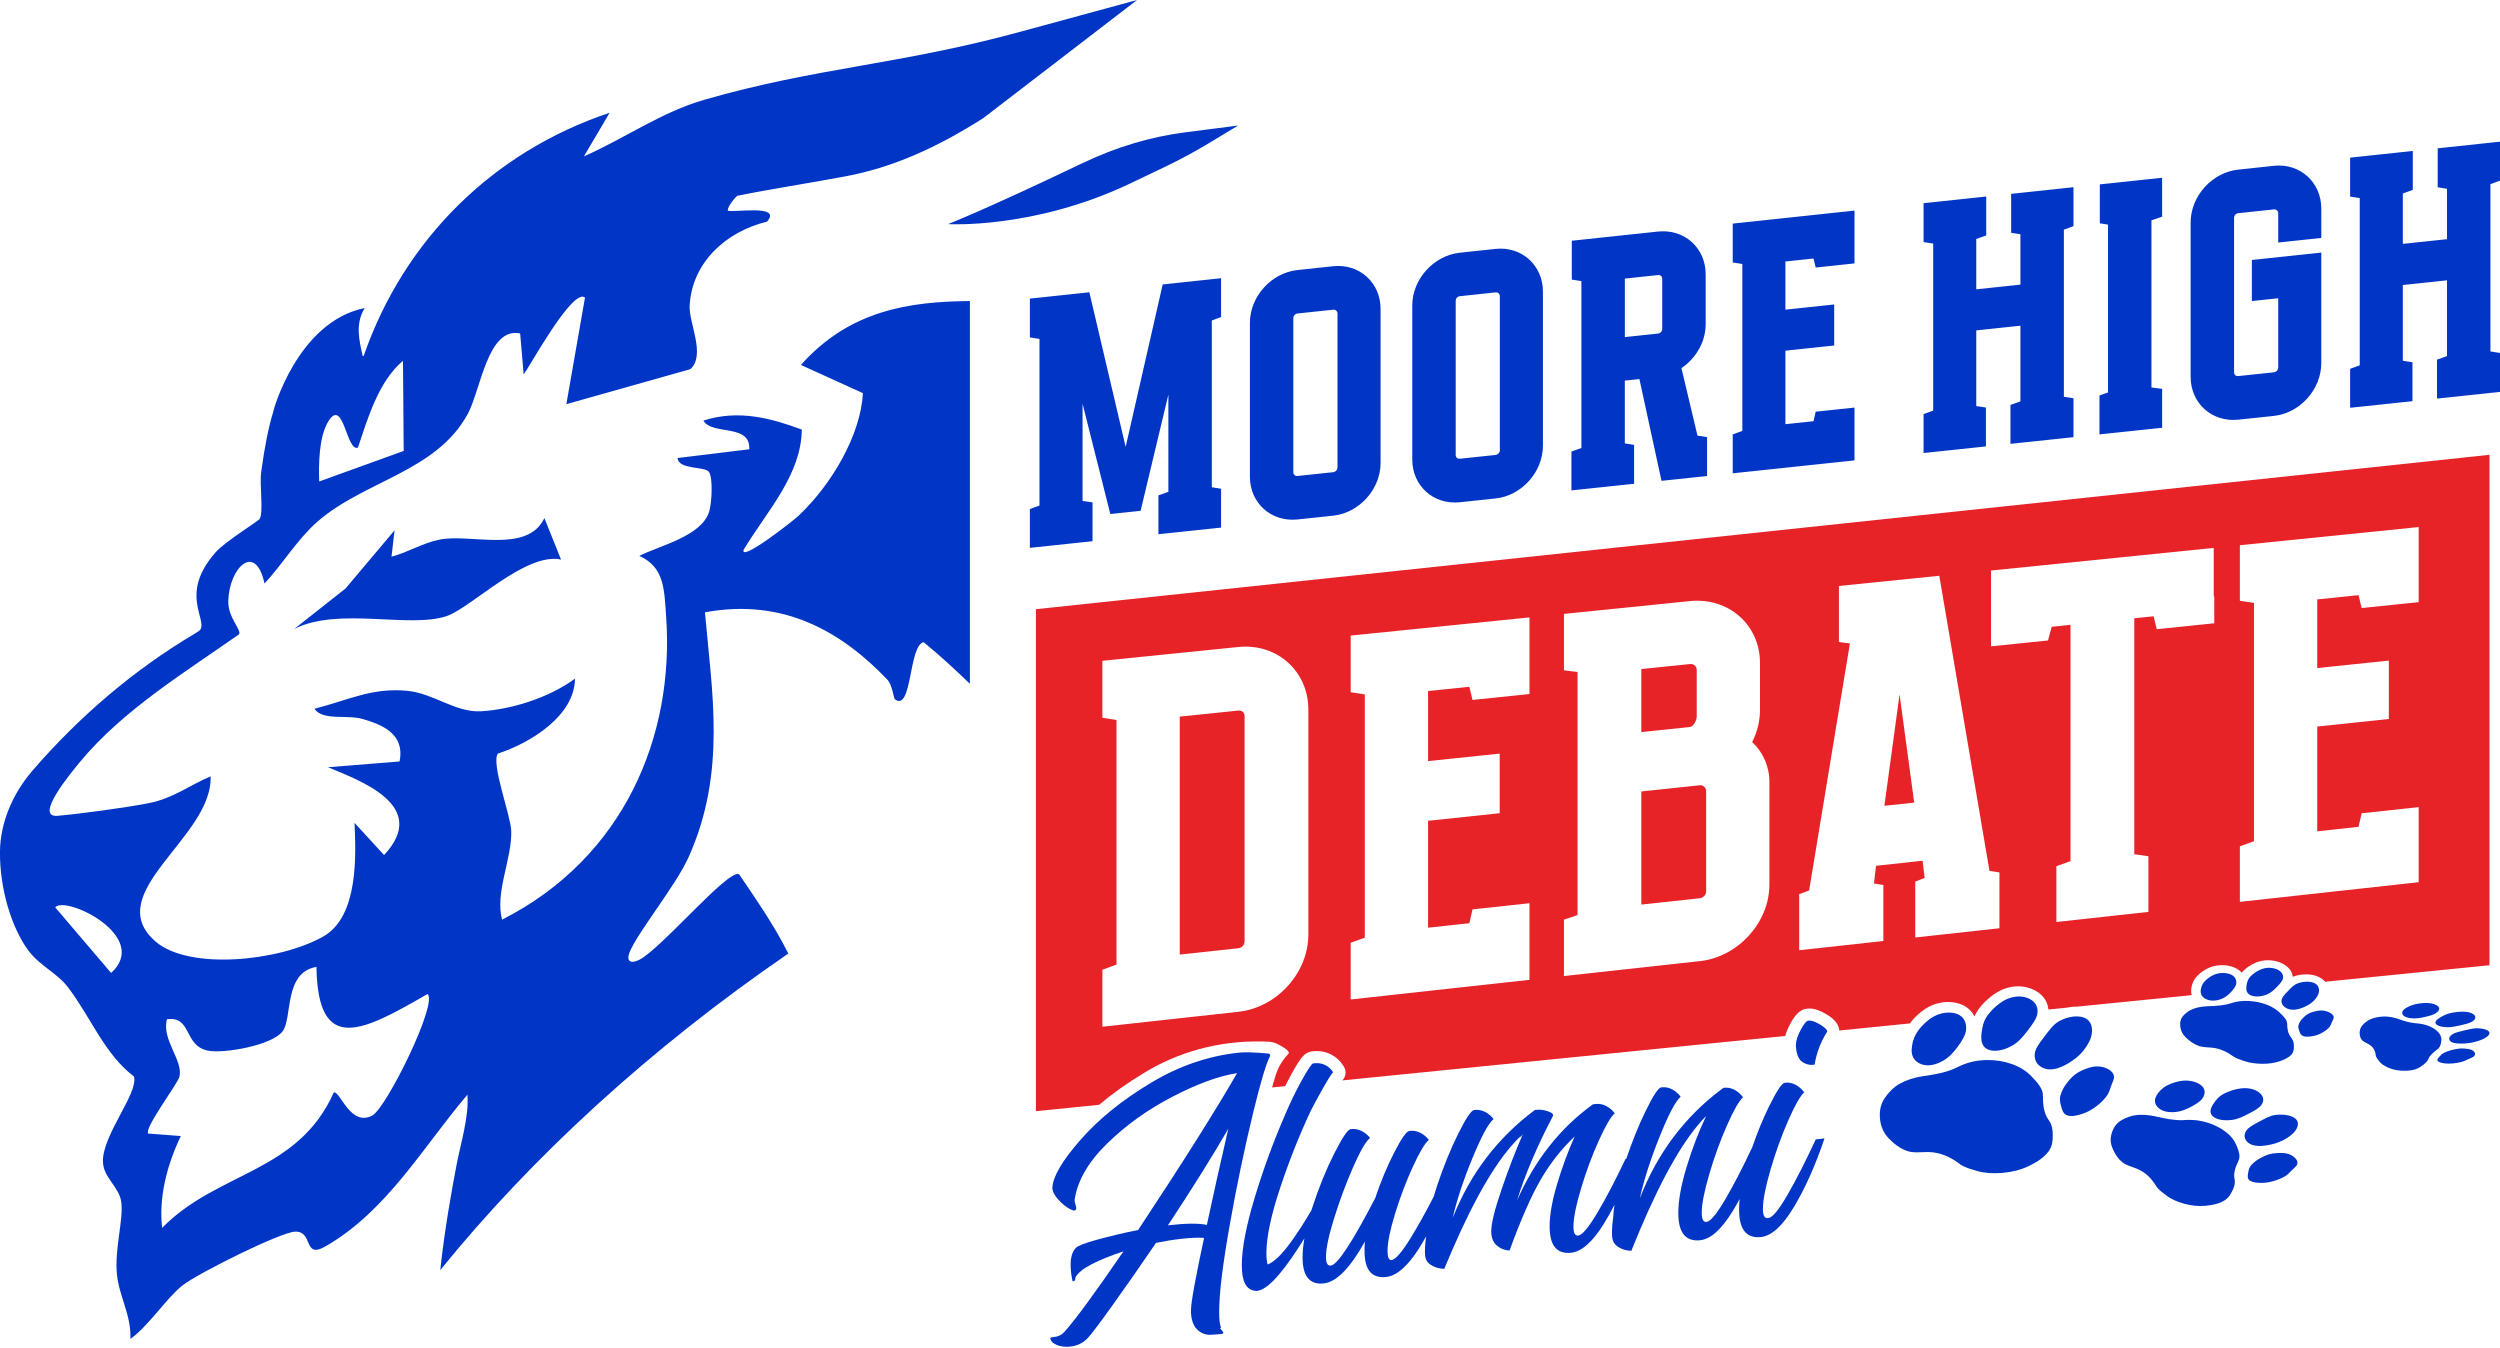 <svg width="495" height="267" viewBox="0 0 495 267" fill="none" xmlns="http://www.w3.org/2000/svg">
<path d="M214.393 32.278C220.962 29.137 227.815 27.079 234.638 26.206L245.138 24.858C235.454 30.731 235.476 30.804 223.585 36.418C204.598 45.406 187.707 44.377 187.707 44.377C187.707 44.377 195.163 41.489 214.39 32.275L214.393 32.278ZM192.036 59.614V135.384C189.058 132.524 186.048 129.724 182.882 127.156C179.904 127.742 180.63 141.05 177.181 138.455C176.962 138.291 176.684 135.603 175.685 134.56C166.591 125.043 155.118 118.37 139.581 121.239C140.967 137.153 143.879 152.944 136.33 169.745C133.803 175.375 126.218 184.605 124.636 188.612C123.961 190.312 124.892 190.896 126.546 190.058C130.978 187.815 144.103 172.073 146.338 173.096C149.747 178.142 153.314 183.241 156.084 188.803C128.617 207.64 105.157 229.271 87.175 251.479C88.026 243.384 89.516 235.305 90.354 230.879C91.241 226.184 92.865 221.261 92.554 216.739C83.749 227.11 76.605 239.806 64.427 246.79C59.965 249.353 62.104 243.741 58.428 243.867C55.551 243.965 39.337 252.03 36.15 254.497C33.06 256.893 29.365 262.622 25.817 265.094C26.016 260.354 23.555 256.683 23.14 252.199C22.687 247.311 24.422 241.632 24.032 238.149C23.664 234.882 20.359 233.25 20.381 229.831C20.416 224.498 27.46 216.395 26.518 213.147C20.588 208.595 17.954 201.33 13.41 195.418C11.224 192.569 7.883 191.267 5.577 188.145C2.365 183.795 -0.086 176.063 -0.004 168.574C0.059 163.015 2.417 157.237 6.432 152.581C15.716 141.831 26.589 132.565 38.541 125.48C39.176 125.103 39.567 124.836 39.662 124.68C41.019 122.483 35.47 117.481 42.73 109.32C44.698 107.11 51.166 103.202 51.425 102.724C52.208 101.288 51.359 96.043 51.72 93.406C52.394 88.499 53.133 84.695 54.116 81.496C54.05 81.374 58.936 63.68 72.205 60.995C70.286 64.158 71.135 67.406 71.804 70.47L72.009 70.479C80.03 47.352 97.748 29.986 120.708 22.33L115.613 30.963C123.609 27.445 130.992 22.194 139.36 19.781C161.946 13.275 178.081 12.868 202.371 6.195L225.138 0L194.68 23.397C185.491 29.224 176.856 33.146 167.386 34.92C160.022 36.298 152.391 37.461 146.016 38.763C145.798 38.806 144.002 40.878 144.106 41.672C144.635 42.245 155.066 40.288 151.867 43.888C143.704 45.867 137.01 51.996 136.551 60.512C136.366 63.972 139.799 70.29 136.685 73.099L112.139 80.025L115.828 58.92C113.419 56.893 104.852 72.632 103.686 74.144L102.99 66.022C96.533 64.671 95.212 77.214 92.592 82.001C86.353 93.418 72.156 95.159 62.825 103.311C58.93 106.717 55.928 111.725 52.372 115.535C50.579 107.235 45.361 112.424 45.197 119.028C45.118 122.273 47.874 124.729 47.328 125.592C36.696 133.075 24.33 140.586 15.82 150.881C13.961 153.129 6.677 161.926 11.401 161.53C15.727 161.164 25.099 159.89 29.48 159.019C34.368 158.047 37.274 155.594 41.701 153.724C42.165 165.776 19.734 176.852 30.809 186.431C37.392 192.11 55.112 190.416 63.968 185.454C71.081 181.475 70.458 169.054 70.199 162.93L76.048 169.303C85.215 159.475 71.149 154.519 64.94 151.909L79.121 150.769C80.191 145.414 75.884 143.528 71.749 142.346C68.657 141.462 63.9 142.756 62.268 140.343C69.157 138.547 73.709 136.129 80.589 136.776C85.895 137.273 90.141 141.126 95.272 140.829C101.159 140.485 108.574 138.236 113.847 134.377C113.765 141.741 105.056 147.084 98.58 149.213C97.169 151.148 101.143 161.489 101.227 164.543C101.38 170.1 97.963 176.729 99.412 182.094C123.691 169.747 133.527 145.608 131.903 122.197C131.516 116.626 131.56 112.314 126.584 110.066C130.596 108.024 139.057 106.163 140.454 101.163C140.951 99.386 141.185 94.64 140.369 93.437C139.602 92.304 134.289 93.027 134.18 90.686L148.355 88.958C148.652 83.797 140.918 86.256 139.283 83.273C146.352 81 152.872 82.88 158.761 85.061C158.628 94.043 151.955 101.086 147.236 108.846C146.502 111.381 157.004 103.172 158.147 102.088C164.673 95.92 170.418 86.144 170.857 77.842L158.581 72.261C168.185 61.461 180.011 59.698 192.038 59.611L192.036 59.614ZM63.204 95.333L79.931 89.288L79.79 71.437C74.923 75.517 72.773 82.984 70.873 88.611C68.605 89.583 68.029 78.568 65.014 83.418C63.098 86.502 63.092 92.094 63.204 95.331V95.333ZM10.932 179.657L22.002 192.648C29.944 185.424 12.976 177.215 10.932 179.657ZM84.653 196.816C71.85 204.195 62.918 209.023 62.661 191.445C56.196 192.52 57.912 201.417 56.01 204.122C54.007 206.974 44.294 208.668 41.174 208.03C36.3 207.031 38.03 201.117 33.058 201.813C31.95 205.844 36.308 209.962 35.53 213.193C35.2 214.561 28.442 223.472 29.36 224.449L35.8 224.934C32.959 230.887 31.431 237.205 32.1 243.119C43.06 231.916 58.988 232.298 66.092 216.294C67.377 216.005 69.378 223.182 73.712 220.876C76.509 219.389 86.782 198.54 84.653 196.816ZM68.417 116.523L58.267 124.528C67.025 120.093 81.119 124.503 88.493 121.965C93.285 120.316 104.082 109.296 111.08 110.789L107.788 102.582C104.437 109.659 93.285 105.644 87.158 106.823C83.635 107.5 80.878 109.342 77.516 110.224L78.125 105.003L68.417 116.523ZM216.32 99.471L214.347 99.187V79.938L219.846 101.777L225.839 101.141L231.339 78.131V97.386L229.366 98.09V105.778L241.772 104.463V96.774L239.938 96.474V63.465L241.772 62.774V55.086L230.212 56.32L222.881 88.483L215.69 57.87L203.916 59.125V66.811L205.818 67.1V100.093L203.916 100.789V108.474L216.323 107.159V99.474L216.32 99.471ZM247.482 94.4V63.926C247.482 58.705 251.712 54.022 256.928 53.465L263.977 52.712C269.124 52.163 273.355 55.946 273.355 61.167V91.652C273.355 96.873 269.124 101.556 263.977 102.102L256.928 102.85C251.709 103.404 247.482 99.618 247.482 94.4ZM256.082 93.486C256.082 93.98 256.434 94.293 256.928 94.242L263.977 93.494C264.4 93.45 264.823 93.052 264.823 92.558V62.075C264.823 61.581 264.4 61.273 263.977 61.319L256.928 62.07C256.434 62.122 256.082 62.512 256.082 63.006V93.483V93.486ZM279.629 90.986V60.498C279.629 55.274 283.859 50.591 289.075 50.034L296.124 49.281C301.272 48.732 305.502 52.515 305.502 57.742V88.24C305.502 93.464 301.272 98.15 296.124 98.696L289.075 99.444C283.857 99.998 279.629 96.212 279.629 90.989V90.986ZM288.229 90.072C288.229 90.566 288.581 90.882 289.075 90.828L296.124 90.08C296.547 90.036 296.97 89.638 296.97 89.144V58.65C296.97 58.156 296.547 57.848 296.124 57.894L289.075 58.645C288.581 58.697 288.229 59.087 288.229 59.581V90.072ZM323.55 95.784L311.143 97.099V89.403L313.116 88.699V55.656L311.214 55.364V47.668L328.274 45.848C333.492 45.291 337.723 49.076 337.723 54.303V64.191C337.723 67.58 335.889 70.882 332.927 72.894L336.099 86.259L338.001 86.551V94.25L328.978 95.208L324.606 75.053L321.716 75.361V87.79L323.55 88.09V95.786V95.784ZM321.719 66.745L328.274 66.046C328.768 65.995 329.12 65.604 329.12 65.108V55.22C329.12 54.726 328.768 54.409 328.274 54.464L321.719 55.162V66.742V66.745ZM367.19 80.699L359.504 81.516L359.081 83.396L353.511 83.988V69.436L363.17 68.41V60.285L353.511 61.314V51.778L359.081 51.183L359.504 52.974L367.19 52.155V41.699L343.08 44.273V51.972L344.982 52.264V85.32L343.08 86.016V93.715L367.19 91.158V80.699ZM393.204 80.694L391.302 80.402V65.419L400.044 64.488V79.474L398.07 80.178V87.883L410.548 86.559V78.852L408.646 78.56V45.474L410.548 44.775V37.068L398.21 38.383V46.088L400.044 46.388V56.355L391.302 57.286V47.319L393.275 46.615V38.91L380.868 40.234V47.935L382.771 48.227V81.3L380.868 81.996V89.698L393.207 88.39V80.686L393.204 80.694ZM428.102 76.988L425.987 76.718V43.623L428.102 42.903V35.196L415.764 36.511V44.218L417.385 44.469V77.7L415.693 78.303V86.01L428.1 84.695V76.988H428.102ZM443.189 83.096L450.239 82.348C455.386 81.802 459.616 77.108 459.616 71.873V50.012L445.87 51.475V59.608L451.088 59.054V72.777C451.088 73.271 450.665 73.669 450.242 73.715L443.192 74.463C442.698 74.515 442.346 74.198 442.346 73.704V43.151C442.346 42.657 442.698 42.264 443.192 42.212L450.242 41.462C450.665 41.416 451.088 41.727 451.088 42.221V48.02L459.619 47.111V41.309C459.619 36.074 455.389 32.281 450.242 32.829L443.192 33.583C437.974 34.139 433.746 38.834 433.746 44.068V74.619C433.746 79.851 437.977 83.647 443.192 83.093L443.189 83.096ZM477.662 71.726L475.76 71.434V56.434L484.501 55.504V70.506L482.528 71.21V78.923L495.006 77.599V69.884L493.104 69.589V36.465L495.006 35.766V28.051L482.667 29.366V37.079L484.501 37.379V47.357L475.76 48.288V38.31L477.733 37.603V29.89L465.326 31.214V38.926L467.228 39.218V72.329L465.326 73.028V80.74L477.665 79.433V71.72L477.662 71.726Z" fill="#0135C6"/>
<path d="M248.121 220.333C249.592 214.272 250.702 210.541 251.453 209.154C251.578 208.922 251.426 208.636 251.161 208.609C249.878 208.48 248.696 208.401 247.61 208.368L246.611 208.363C246.175 208.363 245.741 208.377 245.307 208.423C239.202 209.078 233.388 211.081 227.87 214.411C222.155 217.833 217.502 221.602 213.91 225.721C210.318 229.817 208.471 232.967 208.367 235.18C208.367 235.862 208.749 236.629 209.508 237.481C210.269 238.332 211.053 238.976 211.869 239.402C212.682 239.831 213.089 239.757 213.089 239.178C213.089 239.02 213.037 238.777 212.93 238.447C212.824 238.117 212.772 237.874 212.772 237.715V237.557C213.348 233.747 215.499 230.038 219.221 226.414C222.944 222.77 227.256 219.681 232.157 217.146C237.059 214.596 241.319 213.038 244.938 212.481C240.902 219.512 234.374 229.899 225.356 243.534C222.368 244.145 219.655 244.787 217.218 245.461C214.781 246.135 213.378 246.678 213.009 247.087C212.327 247.797 211.986 248.913 211.986 250.439C211.986 251.544 212.117 252.633 212.379 253.711C212.693 253.678 212.862 253.553 212.889 253.34C212.914 253.127 212.928 252.993 212.928 252.942C213.4 252.049 214.486 251.165 216.192 250.292C217.895 249.418 219.98 248.578 222.444 247.772C216.729 256.124 212.824 261.429 210.725 263.744C210.201 264.32 209.519 264.65 208.681 264.734C208.209 264.781 207.974 264.83 207.974 264.882C207.974 265.458 208.367 265.916 209.153 266.263C209.939 266.607 210.832 266.729 211.828 266.634C213.244 266.497 214.423 265.935 215.368 264.947C215.943 264.363 217.556 262.234 220.204 258.553C222.851 254.855 225.747 250.704 228.893 246.091C230.624 245.737 232.275 245.469 233.847 245.292C235.785 245.073 237.307 245.011 238.407 245.101C236.677 253.138 235.812 257.925 235.812 259.483C235.812 261.146 236.205 262.385 236.991 263.192C237.777 264.003 238.759 264.363 239.941 264.279C241.12 264.191 241.789 264.142 241.947 264.126C242.209 264.047 242.288 263.932 242.182 263.779C242.13 263.675 242.051 263.561 241.947 263.438C241.841 263.312 241.712 263.149 241.554 262.95L241.789 262.846C241.527 262.387 241.396 261.347 241.396 259.729C241.396 256.116 242.089 250.406 243.481 242.584C244.87 234.746 246.418 227.331 248.121 220.336V220.333ZM238.959 242.532C237.332 242.183 234.764 242.208 231.251 242.614C236.232 235.06 240.217 228.679 243.205 223.494C241.685 230.057 240.269 236.403 238.959 242.532Z" fill="#0135C6"/>
<path d="M353.934 236.564C352.204 239.549 350.945 241.083 350.159 241.165L350.001 241.181C349.371 241.247 349.057 240.636 349.057 239.342C349.057 237.639 349.553 235.071 350.55 231.637C351.546 228.199 352.714 224.956 354.048 221.908C355.386 218.854 356.447 216.982 357.233 216.294C356.813 215.696 356.262 215.205 355.582 214.817C354.9 214.433 354.166 214.288 353.38 214.386C352.801 214.46 351.753 216.048 350.233 219.149C349.051 221.553 347.968 224.2 346.977 227.085C345.086 231.113 343.315 234.544 341.661 237.377C339.93 240.338 338.672 241.858 337.886 241.94C337.256 242.008 336.942 241.4 336.942 240.12C336.942 238.433 337.439 235.89 338.437 232.484C339.434 229.077 340.599 225.86 341.936 222.839C343.274 219.812 344.335 217.953 345.121 217.271C344.701 216.679 344.15 216.193 343.47 215.808C342.788 215.426 342.054 215.284 341.268 215.385L340.954 215.601C333.56 221.122 328.135 228.352 324.674 237.29C325.512 233.562 326.825 229.484 328.607 225.055C330.389 220.614 331.778 217.978 332.774 217.156C332.354 216.572 331.803 216.092 331.123 215.713C330.441 215.336 329.707 215.2 328.921 215.298C328.342 215.371 327.294 216.979 325.774 220.115C324.423 222.89 323.168 226.004 322.005 229.449L321.841 229.492C319.849 233.69 317.988 237.246 316.257 240.158C314.527 243.065 313.269 244.557 312.483 244.642C311.852 244.71 311.539 244.115 311.539 242.86C311.539 241.206 312.035 238.712 313.034 235.371C314.03 232.028 315.198 228.873 316.533 225.906C317.87 222.934 318.932 221.111 319.718 220.44C319.298 219.861 318.746 219.386 318.067 219.009C317.384 218.638 316.65 218.499 315.864 218.6L315.63 218.63L315.395 218.66C308.894 223.357 303.886 229.702 300.373 237.702C301.945 232.595 304.306 227.044 307.45 221.032C307.66 220.663 307.344 220.336 306.506 220.041C305.665 219.749 304.855 219.654 304.069 219.752L303.99 219.763L303.91 219.774C296.517 225.278 291.091 232.404 287.631 241.157C288.469 237.533 289.781 233.57 291.564 229.26C293.346 224.94 294.735 222.375 295.731 221.572C295.311 221.007 294.76 220.541 294.08 220.175C293.398 219.812 292.663 219.681 291.877 219.782C291.299 219.856 290.251 221.419 288.731 224.473C287.211 227.519 285.808 230.974 284.522 234.842C284.279 235.567 284.067 236.272 283.865 236.959C282.26 240.065 280.751 242.773 279.334 245.084C277.577 247.942 276.307 249.41 275.519 249.492C274.995 249.546 274.733 248.938 274.733 247.663C274.733 246.001 275.229 243.55 276.228 240.303C277.224 237.055 278.39 233.971 279.727 231.059C281.064 228.141 282.126 226.354 282.912 225.696C282.492 225.134 281.94 224.675 281.261 224.312C280.579 223.952 279.844 223.821 279.058 223.922C278.48 223.996 277.486 225.412 276.07 228.169C274.654 230.92 273.395 233.935 272.296 237.219C267.735 246.012 264.798 250.458 263.488 250.594C262.858 250.66 262.544 250.092 262.544 248.883C262.544 247.183 263.095 244.582 264.195 241.083C265.295 237.576 266.542 234.238 267.932 231.07C269.321 227.896 270.434 225.977 271.275 225.317C270.855 224.763 270.303 224.307 269.624 223.952C268.941 223.597 268.207 223.469 267.421 223.57C266.843 223.644 265.756 225.268 264.157 228.436C262.558 231.597 261.117 235.158 259.831 239.115C259.777 239.279 259.728 239.44 259.676 239.604C258.319 241.943 256.955 244.058 255.585 245.949C253.775 248.436 252.241 249.909 250.983 250.371C250.825 249.735 250.749 248.984 250.749 248.114C250.749 244.961 251.652 240.674 253.461 235.235C255.271 229.782 257.301 224.67 259.556 219.891C260.08 218.838 260.879 217.361 261.955 215.462C263.03 213.562 263.696 212.509 263.961 212.307C263.592 211.698 263.068 211.223 262.389 210.877C261.706 210.533 260.92 210.421 260.031 210.546C259.717 210.59 258.942 211.736 257.711 213.982C256.477 216.226 255.391 218.472 254.447 220.723C252.138 226.032 250.134 231.501 248.431 237.134C246.728 242.753 245.877 247.208 245.877 250.507C245.877 253.807 246.769 255.395 248.552 255.592C250.44 255.777 253.295 252.925 257.124 247.006C257.52 246.4 257.899 245.794 258.273 245.188C258.033 246.572 257.91 247.832 257.91 248.971C257.91 252.688 259.299 254.404 262.077 254.118C264.594 253.859 267.32 251.099 270.257 245.821C270.205 246.269 270.178 246.907 270.178 247.734C270.178 251.435 271.594 253.138 274.424 252.846C276.52 252.63 278.698 250.753 280.953 247.202C281.436 246.438 281.908 245.638 282.369 244.809C282.369 244.817 282.369 244.825 282.369 244.833C282.211 245.854 282.134 246.782 282.134 247.62C282.134 248.234 282.162 248.649 282.213 248.867C282.32 249.525 282.672 250.046 283.275 250.428C283.878 250.813 284.506 251.053 285.164 251.154C285.819 251.255 286.119 251.222 286.067 251.061V250.977L287.639 247.287C292.251 236.678 296.632 229.326 300.772 225.262L301.244 224.948L301.558 224.484C300.09 227.833 298.673 231.506 297.311 235.505C295.947 239.495 295.267 242.249 295.267 243.769C295.267 245.008 295.622 245.941 296.329 246.572C297.036 247.202 297.887 247.549 298.883 247.614C301.138 241.433 303.209 236.727 305.095 233.504C306.984 230.273 309.211 227.445 311.779 225.025C310.414 228.098 309.249 231.272 308.28 234.544C307.308 237.814 306.825 240.584 306.825 242.857C306.825 246.61 308.242 248.34 311.072 248.045C313.168 247.827 315.346 245.9 317.6 242.251C318.315 241.091 319.006 239.855 319.672 238.545C319.543 239.424 319.45 240.267 319.407 241.064C319.249 242.115 319.172 243.07 319.172 243.932C319.172 244.566 319.199 244.991 319.251 245.215C319.358 245.892 319.71 246.43 320.313 246.828C320.916 247.227 321.544 247.478 322.202 247.581C322.857 247.688 323.157 247.655 323.105 247.489V247.401L324.677 243.605C329.289 232.699 333.667 225.145 337.81 220.98C336.341 224.069 335.056 227.421 333.956 231.034C332.856 234.642 332.305 237.694 332.305 240.185C332.305 244.072 333.746 245.865 336.631 245.567C338.727 245.349 340.905 243.387 343.159 239.669C343.598 238.944 344.027 238.188 344.447 237.404C344.373 238.138 344.338 238.837 344.338 239.498C344.338 243.419 345.782 245.232 348.664 244.934C350.76 244.718 352.938 242.74 355.192 238.993C357.446 235.235 359.466 230.704 361.248 225.401L359.518 225.603C357.525 229.915 355.664 233.57 353.934 236.561V236.564Z" fill="#0135C6"/>
<path d="M356.725 210.153C357.432 210.713 358.259 210.931 359.204 210.811L359.283 210.8C359.7 208.379 360.541 206.193 361.799 204.247C361.799 203.892 361.313 203.423 360.344 202.842C359.373 202.26 358.6 202.009 358.025 202.088C357.656 202.138 357.159 202.752 356.532 203.931C355.901 205.107 355.587 206.109 355.587 206.935C355.639 208.524 356.021 209.596 356.728 210.153H356.725Z" fill="#0135C6"/>
<path d="M454.39 221.408C453.727 220.917 452.572 220.655 451.325 220.696C451.049 220.704 450.768 220.729 450.49 220.767C449.376 220.925 448.399 221.515 447.332 222.08C446.265 222.65 445.228 223.18 444.778 223.854C444.153 224.795 444.401 225.696 445.209 226.307C445.831 226.774 446.713 226.949 447.788 226.891C448.113 226.875 448.454 226.834 448.814 226.777C449.928 226.597 451.12 226.277 452.187 225.701C453.255 225.131 454.06 224.487 454.51 223.832C455.135 222.926 455.198 222.003 454.387 221.406L454.39 221.408Z" fill="#0135C6"/>
<path d="M442.845 226.834C442.466 225.887 441.822 224.981 440.719 224.135C439.619 223.281 438.361 222.672 436.978 222.252C435.676 221.853 434.393 221.695 433.124 221.739C432.947 221.744 432.769 221.755 432.592 221.769C432.45 221.779 432.308 221.788 432.166 221.793C430.449 221.85 428.64 221.474 426.85 221.062C425.829 220.824 424.723 220.707 423.711 220.737C423.534 220.742 423.356 220.753 423.187 220.767C422.043 220.865 420.971 221.272 420.073 221.788C419.003 222.402 418.455 223.316 418.146 224.268C417.84 225.21 417.813 226.239 418.242 227.273C418.64 228.237 419.2 229.285 420.231 230.125C421.009 230.756 422.172 231.023 423.113 231.411C424.931 232.153 426.099 233.493 426.904 234.825C427.322 235.513 428.149 236.1 428.926 236.697C429.955 237.483 431.194 237.977 432.48 238.337C433.858 238.72 435.228 238.87 436.601 238.752C436.647 238.75 436.694 238.744 436.74 238.739C438.083 238.613 439.366 238.335 440.394 237.718C441.29 237.183 441.666 236.46 442.027 235.728C442.387 235.002 442.616 234.274 442.444 233.471C442.166 232.175 442.684 230.958 443.233 229.801C443.664 228.894 443.249 227.841 442.84 226.828L442.845 226.834Z" fill="#0135C6"/>
<path d="M454.035 228.935C453.481 228.537 452.722 228.3 451.786 228.286C451.483 228.28 451.161 228.286 450.828 228.305C450.334 228.335 449.821 228.401 449.33 228.537C448.631 228.728 447.976 229.069 447.332 229.427C446.688 229.787 446.202 230.215 445.806 230.636C445.34 231.13 445.239 231.659 445.151 232.139C445.045 232.74 444.908 233.343 445.462 233.744C446.017 234.145 446.966 234.216 447.902 234.214C448.066 234.214 448.233 234.205 448.399 234.192C448.997 234.143 449.616 234.017 450.258 233.829C450.956 233.624 451.639 233.354 452.283 232.991C452.927 232.628 453.323 232.189 453.718 231.779C454.185 231.296 454.788 230.892 454.873 230.428C454.979 229.85 454.586 229.334 454.029 228.938L454.035 228.935Z" fill="#0135C6"/>
<path d="M435.837 214.894C435.141 214.323 433.978 213.944 432.731 213.952C432.565 213.952 432.396 213.96 432.226 213.977C431.156 214.078 429.972 214.443 428.968 214.984C427.963 215.527 427.341 216.291 426.956 216.976C426.44 217.893 426.662 218.772 427.45 219.427C428.119 219.978 429.08 220.246 430.229 220.213C430.433 220.208 430.646 220.191 430.864 220.167C431.934 220.044 432.939 219.632 433.943 219.086C434.947 218.543 435.804 217.991 436.189 217.328C436.705 216.441 436.626 215.538 435.837 214.894Z" fill="#0135C6"/>
<path d="M443.664 215.508C442.551 215.647 441.353 216.026 440.285 216.583C439.218 217.145 438.667 217.934 438.217 218.616C437.592 219.566 437.414 220.461 438.222 221.103C438.869 221.613 439.933 221.853 441.126 221.812C441.423 221.801 441.729 221.774 442.038 221.728C443.151 221.564 444.194 221.062 445.261 220.494C446.328 219.932 447.338 219.391 447.788 218.731C448.413 217.814 448.115 216.943 447.308 216.313C446.628 215.783 445.613 215.44 444.39 215.456C444.155 215.459 443.913 215.475 443.664 215.505V215.508Z" fill="#0135C6"/>
<path d="M454.191 207.148C454.191 206.567 454.093 206.005 453.654 205.454C452.944 204.561 452.878 203.589 452.857 202.653C452.84 201.919 452.12 201.215 451.418 200.538C450.766 199.905 449.931 199.346 448.771 198.912C447.611 198.475 446.429 198.248 445.226 198.188C445.22 198.188 445.215 198.188 445.209 198.188C443.924 198.126 442.775 198.292 441.73 198.644C440.392 199.1 438.76 199.179 437.136 199.231C436.129 199.264 435.095 199.444 434.268 199.747C433.441 200.05 432.778 200.566 432.281 201.125C431.692 201.791 431.596 202.566 431.7 203.317C431.801 204.056 432.139 204.801 432.83 205.456C433.471 206.065 434.268 206.698 435.354 207.094C436.173 207.389 437.158 207.35 438.018 207.443C439.677 207.623 441.058 208.355 442.161 209.149C442.731 209.558 443.583 209.823 444.404 210.101C445.488 210.47 446.629 210.598 447.761 210.625C447.854 210.625 447.947 210.628 448.037 210.628C449.145 210.634 450.171 210.497 451.118 210.205C452.158 209.886 453.094 209.468 453.681 208.835C454.175 208.306 454.191 207.727 454.191 207.143V207.148Z" fill="#0135C6"/>
<path d="M458.083 194.586C457.794 194.474 457.453 194.408 457.09 194.384C456.388 194.338 455.591 194.458 454.879 194.733C454.098 195.036 453.591 195.645 453.001 196.248C452.412 196.854 451.831 197.427 451.749 198.006C451.637 198.811 452.172 199.438 453.023 199.752C453.302 199.856 453.599 199.911 453.907 199.924C454.541 199.951 455.231 199.801 455.96 199.507C456.74 199.193 457.526 198.764 458.116 198.167C458.703 197.572 459.063 196.96 459.145 196.398C459.257 195.615 458.937 194.908 458.086 194.583L458.083 194.586Z" fill="#0135C6"/>
<path d="M441.615 192.907C441.273 192.768 440.87 192.681 440.444 192.654C439.835 192.613 439.177 192.695 438.577 192.918C437.816 193.205 437.065 193.715 436.514 194.318C435.96 194.924 435.774 195.618 435.733 196.202C435.679 196.985 436.162 197.588 436.994 197.913C437.311 198.036 437.652 198.107 438.009 198.123C438.588 198.15 439.207 198.038 439.835 197.793C440.597 197.498 441.203 197.001 441.757 196.404C442.311 195.809 442.75 195.238 442.791 194.668C442.845 193.904 442.45 193.243 441.62 192.907H441.615Z" fill="#0135C6"/>
<path d="M450.744 191.892C450.395 191.753 450.005 191.663 449.59 191.633C448.99 191.589 448.343 191.674 447.701 191.925C446.921 192.231 446.168 192.736 445.581 193.352C444.991 193.972 444.877 194.665 444.795 195.26C444.683 196.084 444.885 196.786 445.736 197.113C446.018 197.222 446.337 197.282 446.675 197.301C447.36 197.337 448.133 197.195 448.856 196.898C449.636 196.581 450.234 196.024 450.821 195.413C451.41 194.807 451.962 194.226 452.044 193.647C452.155 192.845 451.593 192.233 450.742 191.892H450.744Z" fill="#0135C6"/>
<path d="M456.084 205.153C456.297 205.227 456.532 205.26 456.78 205.265C457.217 205.276 457.694 205.202 458.156 205.107C458.737 204.987 459.288 204.763 459.829 204.46C460.29 204.204 460.71 203.903 461.068 203.538C461.423 203.175 461.554 202.793 461.698 202.432C461.867 202.007 462.17 201.619 462.05 201.261C461.903 200.817 461.393 200.495 460.808 200.284C460.484 200.167 460.129 200.096 459.755 200.08C459.458 200.066 459.144 200.088 458.824 200.148C458.243 200.257 457.58 200.424 457.039 200.721C456.578 200.975 456.207 201.33 455.852 201.698C455.497 202.067 455.29 202.46 455.148 202.831C454.979 203.267 455.104 203.669 455.225 204.034C455.372 204.49 455.5 204.949 456.084 205.151V205.153Z" fill="#0135C6"/>
<path d="M487.303 210.279C486.763 210.421 486.228 210.505 485.71 210.554C485.101 210.612 484.55 210.62 484.069 210.554C483.469 210.472 482.888 210.347 482.672 210.079C482.456 209.812 482.754 209.498 483.03 209.184C483.253 208.933 483.502 208.658 483.974 208.434C484.375 208.243 484.836 208.054 485.379 207.918C485.92 207.781 486.463 207.656 486.981 207.615C487.59 207.566 488.174 207.62 488.654 207.691C489.255 207.779 489.659 207.972 489.874 208.234C490.09 208.496 490.158 208.808 489.883 209.113C489.659 209.359 489.127 209.525 488.657 209.746C488.256 209.935 487.847 210.139 487.303 210.281V210.279ZM482.252 200.631C482.893 200.219 483.144 199.752 482.836 199.359C482.53 198.966 481.739 198.647 480.742 198.595C479.997 198.557 479.089 198.644 478.245 198.832C477.402 199.023 476.739 199.359 476.261 199.673C475.62 200.096 475.481 200.563 475.789 200.967C476.095 201.368 476.796 201.603 477.792 201.641C478.537 201.668 479.334 201.543 480.18 201.346C481.024 201.152 481.774 200.942 482.252 200.631ZM489.424 202.312C490.158 201.886 490.267 201.412 489.954 201.021C489.64 200.631 488.911 200.339 487.822 200.312C487.036 200.293 486.114 200.391 485.216 200.587C484.318 200.787 483.687 201.147 483.158 201.461C482.424 201.897 482.006 202.348 482.32 202.746C482.634 203.145 483.518 203.382 484.607 203.393C485.393 203.401 486.25 203.226 487.148 203.019C488.046 202.814 488.897 202.618 489.424 202.309V202.312ZM492.014 205.544C492.748 205.115 493.119 204.632 492.805 204.25C492.492 203.868 491.569 203.609 490.48 203.595C489.694 203.587 488.848 203.816 487.95 204.023C487.052 204.234 486.19 204.425 485.663 204.741C484.929 205.183 484.779 205.683 485.093 206.073C485.407 206.463 486.176 206.632 487.268 206.63C488.054 206.63 488.941 206.559 489.836 206.343C490.734 206.128 491.487 205.852 492.014 205.541V205.544ZM480.833 209.665C481.1 208.941 481.851 208.335 482.604 207.762C483.196 207.317 483.289 206.72 483.373 206.147C483.453 205.614 483.343 205.08 482.918 204.542C482.489 204.002 481.875 203.576 481.111 203.24C480.292 202.877 479.383 202.681 478.398 202.615C477.143 202.53 475.991 202.151 474.861 201.753C474.162 201.504 473.333 201.332 472.547 201.281C471.763 201.231 470.928 201.346 470.172 201.529C469.274 201.75 468.625 202.168 468.12 202.629C467.623 203.087 467.279 203.614 467.23 204.19C467.184 204.725 467.214 205.322 467.615 205.857C467.918 206.261 468.587 206.507 469.07 206.799C470.003 207.358 470.32 208.174 470.407 208.958C470.451 209.364 470.789 209.755 471.089 210.148C471.491 210.666 472.116 211.051 472.817 211.368C473.567 211.706 474.389 211.916 475.301 211.982C476.226 212.05 477.17 212.025 478.065 211.774C478.818 211.567 479.307 211.207 479.787 210.844C480.268 210.483 480.663 210.109 480.83 209.662L480.833 209.665Z" fill="#0135C6"/>
<path d="M245.184 140.693L233.59 141.888V189.005L245.184 187.749C245.907 187.67 246.426 187.1 246.426 186.377V141.803C246.426 141.08 245.907 140.619 245.184 140.693Z" fill="#E82328"/>
<path d="M205.111 120.625V220.008L217.625 218.753C220.288 216.499 223.304 214.362 226.642 212.361C226.89 212.211 227.141 212.064 227.392 211.916C234.587 207.746 242.875 205.847 251.183 206.256C251.778 206.286 252.359 206.433 252.891 206.698C253.964 207.23 255.599 208.161 255.094 208.682C253.923 209.886 253.055 211.349 252.558 212.953C252.362 213.587 252.133 214.367 251.871 215.317L254.45 215.058C254.826 214.312 255.214 213.57 255.62 212.833C257.468 209.46 258.273 208.379 259.706 208.18C260.047 208.134 260.388 208.109 260.719 208.109C261.707 208.109 262.634 208.322 263.47 208.745C264.559 209.299 265.413 210.08 266.01 211.073L266.12 211.253C266.646 212.126 266.485 213.234 265.762 213.922L353.467 205.118C353.669 204.395 353.986 203.628 354.425 202.803C355.214 201.327 356.158 199.93 357.706 199.722C357.881 199.698 358.058 199.687 358.238 199.687C359.237 199.687 360.326 200.05 361.57 200.792C362.326 201.245 364.046 202.282 364.174 204.043L378.15 202.64C379.165 201.292 380.448 200.148 381.799 199.406C383.093 198.702 384.599 198.347 386.04 198.401C386.848 198.434 387.607 198.587 388.295 198.86C389.498 199.335 390.41 200.183 390.939 201.259C391.152 200.77 391.428 200.271 391.793 199.782C392.858 198.36 394.231 197.138 395.663 196.338C397.025 195.585 398.515 195.227 399.967 195.301C400.756 195.342 401.518 195.503 402.227 195.781C404.211 196.554 405.428 198.074 405.59 199.883L409.208 199.52C409.877 199.376 410.548 199.307 411.198 199.321L433.962 197.037C433.864 196.706 433.823 196.363 433.848 196.008C433.921 194.965 434.301 194.056 434.977 193.314C435.706 192.52 436.667 191.873 437.682 191.494C438.534 191.177 439.492 191.049 440.447 191.117C441.121 191.166 441.779 191.316 442.349 191.548C442.963 191.799 443.473 192.151 443.858 192.574C443.916 192.504 443.978 192.435 444.044 192.367C444.781 191.592 445.741 190.951 446.748 190.558C447.644 190.211 448.629 190.069 449.592 190.146C450.253 190.197 450.889 190.345 451.478 190.582C452.966 191.18 453.872 192.228 453.948 193.401C454.931 193.028 456.047 192.864 457.092 192.937C457.717 192.981 458.298 193.107 458.817 193.306C459.475 193.56 460.001 193.931 460.381 194.384L492.921 191.117V90.05L205.114 120.622L205.111 120.625ZM259.054 185.009C259.054 192.635 252.845 199.496 245.184 200.339L218.271 203.295V192.012L221.066 190.986V142.559L218.271 142.123V130.84L245.184 128.106C252.845 127.328 259.054 132.879 259.054 140.502V185.009ZM302.835 137.42L291.553 138.586L290.933 135.982L282.757 136.825V150.698L296.938 149.216V161.014L282.757 162.515V183.683L290.933 182.796L291.553 180.058L302.835 178.838V194.01L267.435 197.896V186.677L270.23 185.653V137.497L267.435 137.063V125.843L302.835 122.246V137.418V137.42ZM350.342 155.247V175.129C350.342 182.676 344.131 189.474 336.576 190.304L309.664 193.26V182.094L312.355 181.188V133.056L309.664 132.718V121.553L334.609 119.017C342.267 118.239 348.478 123.728 348.478 131.274V140.556C348.478 142.699 347.96 144.893 346.926 146.94C349.202 149.047 350.446 152.076 350.342 155.247ZM395.882 183.795L379.217 185.623V174.545L381.081 173.836L380.667 170.427L371.456 171.423L371.041 174.928L372.905 175.233V186.319L356.24 188.148V177.043L358.208 176.319L366.281 127.407L364.109 127.12V116.023L383.982 114.004L393.919 172.447L395.887 172.741V183.797L395.882 183.795ZM438.424 123.409L427.038 124.585L426.416 122.022L422.587 122.418V169.133L425.382 169.537V180.555L407.164 182.556V171.513L409.959 170.501V123.717L406.234 124.102L405.508 126.812L394.225 127.977V112.964L438.318 108.485V118.073L438.422 118.062V123.411L438.424 123.409ZM478.893 119.227L467.61 120.393L466.988 117.841L458.811 118.684V132.278L472.992 130.797V142.357L458.811 143.858V164.6L466.988 163.713L467.61 161.03L478.893 159.811V174.679L443.493 178.566V167.57L446.287 166.56V119.367L443.493 118.949V107.953L478.893 104.356V119.225V119.227Z" fill="#E82328"/>
<path d="M335.954 141.861V132.568C335.851 131.864 335.335 131.405 334.609 131.482L324.983 132.472V144.947L334.609 143.943C335.332 143.867 335.954 142.576 335.954 141.863V141.861Z" fill="#E82328"/>
<path d="M373.112 159.549L379.012 158.918L376.114 137.472L373.112 159.549Z" fill="#E82328"/>
<path d="M336.577 155.482L324.983 156.707V179.103L336.577 177.848C337.199 177.78 337.818 177.204 337.818 176.489V156.577C337.818 155.962 337.196 155.417 336.577 155.482Z" fill="#E82328"/>
<path d="M387.533 200.778C387.091 200.606 386.58 200.505 386.037 200.489C385.033 200.456 383.917 200.699 382.904 201.253C381.741 201.895 380.587 202.951 379.735 204.149C378.881 205.352 378.586 206.662 378.513 207.749C378.414 209.203 379.143 210.238 380.404 210.704C380.819 210.857 381.261 210.934 381.722 210.934C382.664 210.934 383.69 210.628 384.735 210.028C385.898 209.364 386.831 208.355 387.686 207.173C388.54 205.997 389.217 204.883 389.29 203.83C389.389 202.424 388.794 201.267 387.533 200.776V200.778Z" fill="#0135C6"/>
<path d="M373.169 217.429C372.26 218.766 372.105 220.218 372.247 221.594C372.386 222.95 372.893 224.269 373.93 225.357C374.899 226.367 376.103 227.402 377.749 227.934C378.993 228.332 380.494 228.084 381.801 228.103C384.326 228.139 386.419 229.241 388.084 230.505C388.949 231.154 390.24 231.487 391.485 231.856C392.95 232.284 394.484 232.358 396.021 232.262C396.212 232.251 396.4 232.238 396.588 232.219C398.436 232.06 400.142 231.624 401.711 230.868C403.299 230.109 404.732 229.187 405.638 227.939C406.4 226.897 406.435 225.841 406.446 224.784C406.457 223.728 406.318 222.727 405.655 221.799C404.587 220.295 404.506 218.543 404.492 216.845C404.481 215.513 403.392 214.351 402.339 213.229C401.356 212.178 400.092 211.291 398.332 210.677C396.817 210.142 395.273 209.899 393.701 209.888C393.447 209.888 393.193 209.891 392.939 209.902C390.969 209.987 389.208 210.472 387.604 211.289C385.557 212.339 383.071 212.749 380.592 213.112C379.059 213.338 377.478 213.843 376.212 214.539C374.946 215.24 373.928 216.307 373.164 217.426L373.169 217.429Z" fill="#0135C6"/>
<path d="M401.465 197.613C401.007 197.435 400.502 197.329 399.964 197.304C398.984 197.261 397.901 197.498 396.828 198.093C395.633 198.762 394.478 199.793 393.572 201.002C392.666 202.219 392.475 203.508 392.342 204.605C392.156 206.13 392.451 207.38 393.744 207.853C394.107 207.984 394.511 208.049 394.94 208.054C396.04 208.065 397.311 207.683 398.504 206.985C399.699 206.291 400.616 205.189 401.525 203.993C402.431 202.806 403.286 201.674 403.419 200.612C403.605 199.141 402.759 198.107 401.468 197.607L401.465 197.613Z" fill="#0135C6"/>
<path d="M409.374 220.868C409.642 220.95 409.934 220.98 410.245 220.972C410.96 220.95 411.76 220.723 412.532 220.456C413.419 220.15 414.265 219.659 415.095 219.029C415.802 218.496 416.448 217.888 416.997 217.178C417.546 216.471 417.75 215.764 417.977 215.093C418.242 214.304 418.711 213.562 418.536 212.937C418.318 212.159 417.548 211.657 416.661 211.365C416.233 211.223 415.772 211.149 415.286 211.147C414.765 211.147 414.213 211.231 413.64 211.411C412.753 211.693 411.741 212.091 410.911 212.708C410.204 213.235 409.634 213.933 409.085 214.654C408.536 215.377 408.217 216.119 407.993 216.815C407.729 217.631 407.912 218.341 408.089 218.982C408.307 219.782 408.493 220.592 409.38 220.865L409.374 220.868Z" fill="#0135C6"/>
<path d="M412.604 201.48C412.232 201.343 411.804 201.27 411.348 201.253C410.218 201.215 408.897 201.543 407.716 202.189C406.52 202.85 405.734 204.023 404.828 205.202C403.922 206.39 403.024 207.514 402.89 208.578C402.705 210.058 403.507 211.117 404.801 211.559C405.164 211.684 405.549 211.742 405.947 211.742C406.965 211.742 408.087 211.36 409.279 210.672C410.475 209.989 411.681 209.102 412.587 207.937C413.493 206.78 414.05 205.631 414.186 204.602C414.372 203.177 413.897 201.947 412.604 201.477V201.48Z" fill="#0135C6"/>
</svg>
